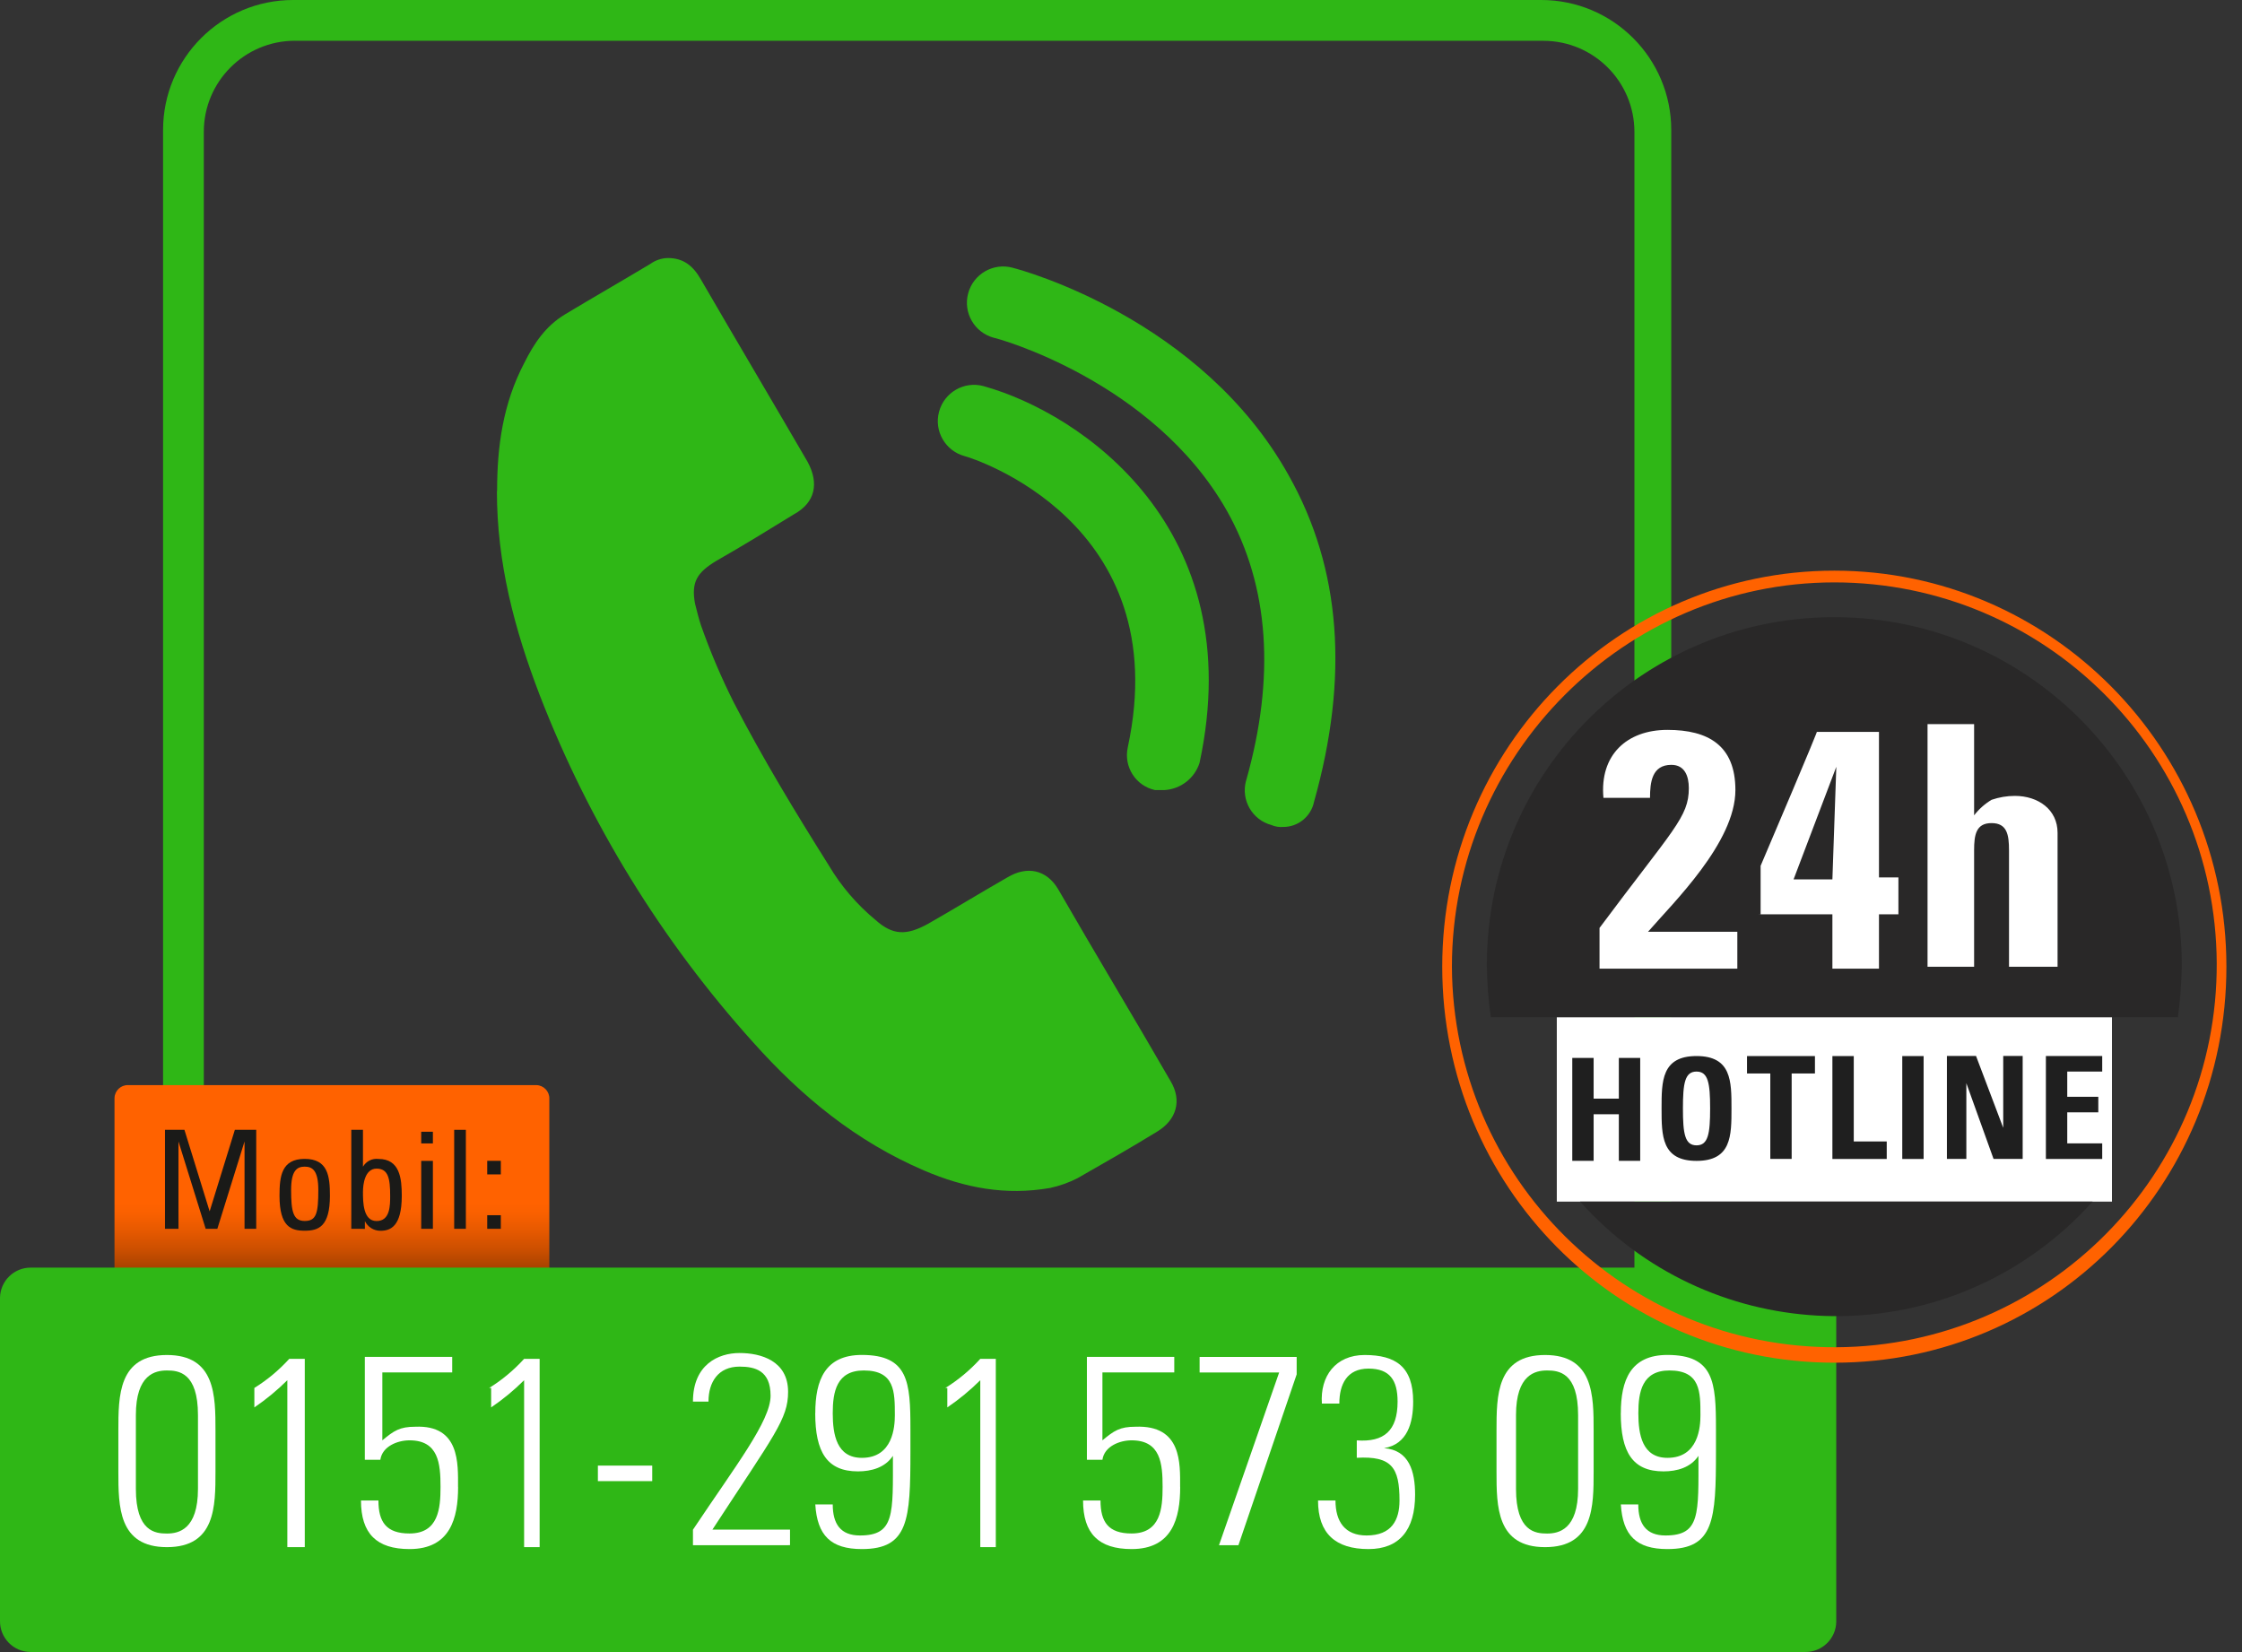 <?xml version="1.0" encoding="UTF-8"?>
<svg id="Ebene_1" data-name="Ebene 1" xmlns="http://www.w3.org/2000/svg" xmlns:xlink="http://www.w3.org/1999/xlink" viewBox="0 0 349.49 257.5">
  <rect x="0" y="0" width="349.49" height="257.5" fill="#333333" stroke="none"/>
  <defs>
    <style>
      .cls-1 {
        fill: #2fb716;
      }

      .cls-2 {
        fill: #292828;
      }

      .cls-3 {
        fill: #fff;
      }

      .cls-4 {
        fill: none;
      }

      .cls-5 {
        fill: #1f1f1f;
      }

      .cls-6 {
        fill: #ff6200;
      }

      .cls-7 {
        fill: url(#Unbenannter_Verlauf);
      }

      .cls-8 {
        fill: #1a1a18;
      }
    </style>
    <linearGradient id="Unbenannter_Verlauf" data-name="Unbenannter Verlauf" x1="-418.23" y1="715.94" x2="-418.23" y2="716.94" gradientTransform="translate(28399.47 25985.18) scale(67.78 -36.01)" gradientUnits="userSpaceOnUse">
      <stop offset=".12" stop-color="#903900"/>
      <stop offset=".16" stop-color="#a03f00"/>
      <stop offset=".25" stop-color="#c94e00"/>
      <stop offset=".34" stop-color="#e75900"/>
      <stop offset=".41" stop-color="#f96000"/>
      <stop offset=".46" stop-color="#ff6200"/>
    </linearGradient>
  </defs>
  <g id="Lay_MBE_PTI-Elemente_1_TEL_Mobil" data-name="Lay MBE PTI-Elemente 1 TEL Mobil">
    <path id="Pfad_3148" data-name="Pfad 3148" class="cls-1" d="M240.25,235.11H45.69c-11.2,0-20.27-9.08-20.27-20.27V20.27C25.42,9.08,34.49,0,45.69,0h194.56c11.2,0,20.27,9.08,20.27,20.27v194.56c0,11.2-9.08,20.27-20.27,20.27ZM45.99,6.35c-7.85,0-14.21,6.34-14.22,14.19v194.6c0,7.85,6.34,14.21,14.19,14.22h194.6c7.84.01,14.21-6.34,14.22-14.18V20.58c0-7.85-6.34-14.21-14.19-14.22H45.99Z"/>
    <path id="Pfad_3149" data-name="Pfad 3149" class="cls-1" d="M200.01,128.9c-.62.05-1.24-.05-1.82-.3-2.99-.8-4.76-3.88-3.96-6.87,0-.03.02-.06.03-.09,4.54-16.04,3.63-30.26-3.03-42.06-11.5-20.27-36.01-26.93-36.31-26.93-3.02-.81-4.81-3.91-4-6.92.81-3.02,3.91-4.81,6.92-4,.03,0,.07.02.1.03,1.21.3,29.35,7.87,42.97,32.38,8.17,14.52,9.38,31.47,3.93,50.83-.47,2.3-2.49,3.95-4.84,3.93"/>
    <path id="Pfad_3150" data-name="Pfad 3150" class="cls-1" d="M181.55,123.15h-1.51c-3.01-.66-4.9-3.64-4.24-6.65,0,0,0,0,0-.01,7.57-35.1-24.21-45.08-25.42-45.39-3.02-.81-4.81-3.91-4-6.92.81-3.02,3.91-4.81,6.92-4,.03,0,.07.02.1.03,15.13,4.24,41.45,22.09,33.59,58.7-.77,2.4-2.93,4.08-5.45,4.24"/>
    <path id="Pfad_3151" data-name="Pfad 3151" class="cls-1" d="M77.46,76.55c0,11.2,2.72,21.48,6.66,31.77,7.71,19.93,18.99,38.28,33.29,54.16,7.57,8.47,16.04,15.43,26.63,19.97,6.35,2.72,12.71,3.93,19.67,2.72,1.47-.32,2.89-.83,4.24-1.51,4.24-2.42,8.47-4.84,12.41-7.26,3.03-1.82,3.93-4.84,2.12-7.87-5.75-9.98-11.8-19.97-17.55-29.96-1.82-3.03-4.84-3.63-7.87-1.82-4.24,2.42-8.17,4.84-12.41,7.26-3.33,1.82-5.45,1.82-8.17-.61-2.89-2.39-5.35-5.25-7.26-8.47-5.14-8.17-10.29-16.64-14.83-25.42-1.97-3.92-3.69-7.96-5.14-12.1-.3-.91-.61-2.12-.91-3.33-.61-3.33.3-4.84,3.33-6.66,4.24-2.42,8.17-4.84,12.1-7.26,3.33-1.82,3.93-4.84,2.12-8.17-5.45-9.38-11.2-19.06-16.64-28.44-1.21-2.12-2.72-3.33-5.14-3.33-.98.02-1.93.34-2.72.91-4.54,2.72-8.77,5.14-13.31,7.87-3.03,1.82-4.84,4.54-6.35,7.57-3.33,6.35-4.24,13.01-4.24,19.97"/>
    <g id="Gruppe_75519" data-name="Gruppe 75519">
      <path id="Pfad_3152" data-name="Pfad 3152" class="cls-7" d="M19.97,169.14c-1.14-.03-2.09.87-2.12,2.02,0,.03,0,.07,0,.1v31.77c-.03,1.14.87,2.09,2.02,2.12.03,0,.07,0,.1,0h63.54c1.14.03,2.09-.87,2.12-2.02,0-.03,0-.07,0-.1v-31.77c.03-1.14-.87-2.09-2.02-2.12-.03,0-.07,0-.1,0H19.97Z"/>
    </g>
    <g id="Gruppe_75520" data-name="Gruppe 75520">
      <path id="Pfad_3153" data-name="Pfad 3153" class="cls-8" d="M27.54,191.54h-1.82v-15.43h3.03l3.93,12.71h0l3.93-12.71h3.33v15.43h-1.82v-13.62h0l-4.24,13.62h-1.82l-4.24-13.62h0v13.62h-.3Z"/>
      <path id="Pfad_3154" data-name="Pfad 3154" class="cls-8" d="M43.57,186.39c0-3.03.3-5.75,3.93-5.75s3.93,2.72,3.93,5.75c0,4.84-1.82,5.45-3.93,5.45s-3.93-.61-3.93-5.45ZM49.62,185.48c0-3.03-.91-3.63-2.12-3.63s-2.12.61-2.12,3.63c0,3.33.3,4.84,2.12,4.84s2.12-1.21,2.12-4.84h0Z"/>
      <path id="Pfad_3155" data-name="Pfad 3155" class="cls-8" d="M56.58,191.54h-1.82v-15.43h1.82v5.75h0c.49-.85,1.44-1.33,2.42-1.21,3.33,0,3.63,3.03,3.63,5.75,0,4.84-1.82,5.45-3.33,5.45-1.03,0-1.97-.59-2.42-1.51h0v1.21h-.3ZM58.7,190.33c2.12,0,2.12-2.42,2.12-3.93,0-2.72-.3-4.24-2.12-4.24s-2.12,2.42-2.12,3.63c0,1.52,0,4.54,2.12,4.54h0Z"/>
      <path id="Pfad_3156" data-name="Pfad 3156" class="cls-8" d="M65.66,176.41h1.82v1.82h-1.82v-1.82ZM67.48,191.54h-1.82v-10.59h1.82v10.59Z"/>
      <path id="Pfad_3157" data-name="Pfad 3157" class="cls-8" d="M72.62,191.54h-1.82v-15.43h1.82v15.43Z"/>
      <path id="Pfad_3158" data-name="Pfad 3158" class="cls-8" d="M78.07,183.06h-2.12v-2.12h2.12v2.12ZM78.07,191.54h-2.12v-2.12h2.12v2.12Z"/>
    </g>
    <path id="Pfad_3159" data-name="Pfad 3159" class="cls-1" d="M4.84,197.59C2.2,197.55.03,199.67,0,202.31c0,.04,0,.08,0,.12v50.23c-.03,2.64,2.08,4.81,4.72,4.84.04,0,.08,0,.12,0h276.56c2.64.03,4.81-2.08,4.84-4.72,0-.04,0-.08,0-.12v-50.23c.03-2.64-2.08-4.81-4.72-4.84-.04,0-.08,0-.12,0H4.84Z"/>
    <g id="Gruppe_75521" data-name="Gruppe 75521">
      <path id="Pfad_3160" data-name="Pfad 3160" class="cls-3" d="M33.59,223.01v6.35c0,5.45,0,11.8-7.57,11.8s-7.57-6.35-7.57-11.8v-6.35c0-5.45,0-11.8,7.57-11.8s7.57,6.35,7.57,11.8ZM21.18,232.08c0,6.66,3.03,6.96,4.84,6.96s4.84-.61,4.84-6.96v-11.5c0-6.66-3.03-6.96-4.84-6.96s-4.84.61-4.84,6.96v11.5Z"/>
      <path id="Pfad_3161" data-name="Pfad 3161" class="cls-3" d="M39.64,216.35c2.02-1.25,3.85-2.78,5.45-4.54h2.42v29.35h-2.72v-26.02c-1.58,1.57-3.3,2.99-5.14,4.24v-3.02Z"/>
      <path id="Pfad_3162" data-name="Pfad 3162" class="cls-3" d="M71.41,231.78c0,4.84-1.21,9.68-7.57,9.68-5.14,0-7.57-2.42-7.57-7.57h2.72c0,3.33,1.21,5.14,4.84,5.14,4.54,0,4.84-3.93,4.84-7.26,0-3.63-.3-7.26-4.84-7.26-1.82,0-4.24.91-4.54,3.03h-2.42v-16.04h13.62v2.42h-10.89v10.59c1.82-1.51,2.72-2.12,5.14-2.12,6.96-.3,6.66,5.75,6.66,9.38Z"/>
      <path id="Pfad_3163" data-name="Pfad 3163" class="cls-3" d="M76.25,216.35c2.02-1.25,3.85-2.78,5.45-4.54h2.42v29.35h-2.42v-26.02c-1.58,1.57-3.3,2.99-5.14,4.24v-3.03h-.3Z"/>
      <path id="Pfad_3164" data-name="Pfad 3164" class="cls-3" d="M93.2,230.87v-2.42h8.47v2.42h-8.47Z"/>
      <path id="Pfad_3165" data-name="Pfad 3165" class="cls-3" d="M122.85,240.86h-14.83v-2.42c6.66-9.98,12.1-16.95,12.1-20.88s-2.42-4.54-4.84-4.54c-3.33,0-4.84,2.42-4.84,5.45h-2.42c0-5.75,3.93-7.57,7.26-7.57s7.57,1.21,7.57,6.05c0,4.24-2.12,6.66-11.8,21.48h12.1v2.42h-.3Z"/>
      <path id="Pfad_3166" data-name="Pfad 3166" class="cls-3" d="M127.09,220.28c0-5.14,1.51-9.08,7.26-9.08,7.26,0,7.57,4.24,7.57,11.5v3.63c0,10.59-.3,15.13-7.57,15.13-4.84,0-6.96-2.12-7.26-6.96h2.72c0,3.03,1.21,4.84,4.24,4.84,5.45,0,5.14-3.33,5.14-12.41h0c-1.21,1.82-3.33,2.42-5.45,2.42-4.84,0-6.66-3.03-6.66-9.08ZM139.49,220.58c0-3.63,0-6.96-4.84-6.96-4.24,0-4.84,3.33-4.84,6.66s.61,6.96,4.54,6.96c4.84,0,5.14-4.83,5.14-6.65h0Z"/>
      <path id="Pfad_3167" data-name="Pfad 3167" class="cls-3" d="M147.36,216.35c2.02-1.25,3.85-2.78,5.45-4.54h2.42v29.35h-2.42v-26.02c-1.58,1.57-3.3,2.99-5.14,4.24v-3.03h-.3Z"/>
      <path id="Pfad_3168" data-name="Pfad 3168" class="cls-3" d="M183.97,231.78c0,4.84-1.21,9.68-7.57,9.68-5.14,0-7.57-2.42-7.57-7.57h2.72c0,3.33,1.21,5.14,4.84,5.14,4.54,0,4.84-3.93,4.84-7.26,0-3.63-.3-7.26-4.84-7.26-1.82,0-4.24.91-4.54,3.03h-2.42v-16.04h13.62v2.42h-11.2v10.59c1.82-1.51,2.72-2.12,5.14-2.12,7.27-.3,6.97,5.75,6.97,9.38Z"/>
      <path id="Pfad_3169" data-name="Pfad 3169" class="cls-3" d="M187.3,211.51h14.83v2.72l-9.08,26.63h-3.03l9.38-26.93h-12.4v-2.42h.3Z"/>
      <path id="Pfad_3170" data-name="Pfad 3170" class="cls-3" d="M211.51,224.52c4.24.3,6.35-1.51,6.35-6.05,0-3.33-1.21-5.14-4.54-5.14s-4.54,2.42-4.54,5.45h-2.72c-.3-4.24,2.12-7.57,6.66-7.57,4.84,0,7.57,1.82,7.57,7.26,0,3.33-.91,6.66-4.54,7.26h0c3.93.3,4.84,3.63,4.84,7.26,0,5.45-2.42,8.47-7.26,8.47-5.14,0-7.87-2.42-7.87-7.57h2.72c0,3.33,1.51,5.45,4.84,5.45,3.93,0,5.14-2.42,5.14-5.45,0-5.14-1.21-6.96-6.66-6.66v-2.72h0Z"/>
      <path id="Pfad_3171" data-name="Pfad 3171" class="cls-3" d="M248.42,223.01v6.35c0,5.45,0,11.8-7.57,11.8s-7.57-6.35-7.57-11.8v-6.35c0-5.45,0-11.8,7.57-11.8s7.57,6.35,7.57,11.8ZM236.32,232.08c0,6.66,3.03,6.96,4.84,6.96s4.84-.61,4.84-6.96v-11.5c0-6.66-3.03-6.96-4.84-6.96s-4.84.61-4.84,6.96v11.5Z"/>
      <path id="Pfad_3172" data-name="Pfad 3172" class="cls-3" d="M252.66,220.28c0-5.14,1.51-9.08,7.26-9.08,7.26,0,7.57,4.24,7.57,11.5v3.63c0,10.59-.3,15.13-7.57,15.13-4.84,0-6.96-2.12-7.26-6.96h2.72c0,3.03,1.21,4.84,4.24,4.84,5.45,0,5.14-3.33,5.14-12.41h0c-1.21,1.82-3.33,2.42-5.45,2.42-4.84,0-6.66-3.03-6.66-9.08ZM265.07,220.58c0-3.63,0-6.96-4.84-6.96-4.24,0-4.84,3.33-4.84,6.66s.61,6.96,4.54,6.96c4.84,0,5.14-4.83,5.14-6.65h0Z"/>
    </g>
    <rect id="Rechteck_147813" data-name="Rechteck 147813" class="cls-3" x="242.68" y="158.55" width="86.54" height="28.75"/>
    <g id="Gruppe_75522" data-name="Gruppe 75522">
      <path id="Pfad_3173" data-name="Pfad 3173" class="cls-2" d="M339.5,158.56c.35-2.61.55-5.24.6-7.87.18-29.91-23.92-54.31-53.83-54.49s-54.31,23.92-54.49,53.83c0,.22,0,.44,0,.66.04,2.63.24,5.26.61,7.87h107.12Z"/>
      <path id="Pfad_3174" data-name="Pfad 3174" class="cls-2" d="M246.31,187.3c19.75,22.06,53.64,23.93,75.7,4.19,1.47-1.32,2.87-2.72,4.19-4.19h-79.88Z"/>
    </g>
    <ellipse id="Ellipse_31" data-name="Ellipse 31" class="cls-4" cx="285.94" cy="150.69" rx="54.16" ry="54.47"/>
    <path id="Pfad_3175" data-name="Pfad 3175" class="cls-6" d="M285.94,212.41c-33.89,0-61.12-27.54-61.12-61.73s27.54-61.73,61.12-61.73,61.12,27.54,61.12,61.73-27.23,61.73-61.12,61.73ZM285.94,90.78c-32.68,0-59.61,26.93-59.61,59.91.17,32.92,26.99,59.47,59.91,59.31,32.92-.17,59.47-26.99,59.31-59.91-.17-32.8-26.81-59.31-59.61-59.31Z"/>
    <path id="Pfad_3176" data-name="Pfad 3176" class="cls-3" d="M320.74,150.99v-21.18c0-3.63-3.03-5.75-6.66-5.75-1.24,0-2.46.21-3.63.61-1.05.63-1.97,1.45-2.72,2.42h0v-14.22h-7.26v37.82h7.26v-18.15c0-2.42.3-4.24,2.72-4.24s2.72,1.82,2.72,4.24v18.15h7.57v.3ZM279.59,137.07l6.66-17.55h0l-.61,17.55h-6.05ZM274.14,142.52h11.5v8.47h7.26v-8.47h3.03v-5.75h-3.03v-22.69h-9.68s0,.3-8.77,20.88v7.57h-.3ZM270.82,150.99v-5.75h-13.92c3.93-4.54,13.62-13.92,13.62-22.09,0-6.96-4.24-9.38-10.59-9.38s-10.59,3.93-9.98,10.59h7.26c0-2.42.3-5.14,3.33-5.14,2.12,0,2.72,1.82,2.72,3.63,0,4.54-2.42,6.35-13.92,21.79v6.35h21.48,0Z"/>
    <path id="Pfad_3177" data-name="Pfad 3177" class="cls-5" d="M327.7,180.64v-2.42h-5.45v-4.84h4.84v-2.42h-4.84v-3.93h5.45v-2.42h-8.78v16.04h8.78,0ZM306.52,180.64v-11.8h0l4.24,11.8h4.54v-16.04h-3.03v11.2h0l-4.24-11.2h-4.54v16.04h3.03ZM299.86,164.61h-3.33v16.04h3.33v-16.04ZM294.11,180.64v-2.72h-5.14v-13.31h-3.33v16.04h8.47ZM272.33,164.61v2.72h3.63v13.31h3.33v-13.31h3.63v-2.72h-10.59ZM264.46,180.95c5.45,0,5.45-3.93,5.45-8.17s0-8.17-5.45-8.17-5.45,3.93-5.45,8.17,0,8.17,5.45,8.17M264.46,178.53c-1.82,0-2.12-1.82-2.12-5.75s.3-5.75,2.12-5.75,2.12,1.82,2.12,5.75-.3,5.75-2.12,5.75M248.42,171.26v-6.36h-3.33v16.04h3.33v-7.26h3.93v7.26h3.33v-16.04h-3.33v6.35h-3.93Z"/>
  </g>
</svg>